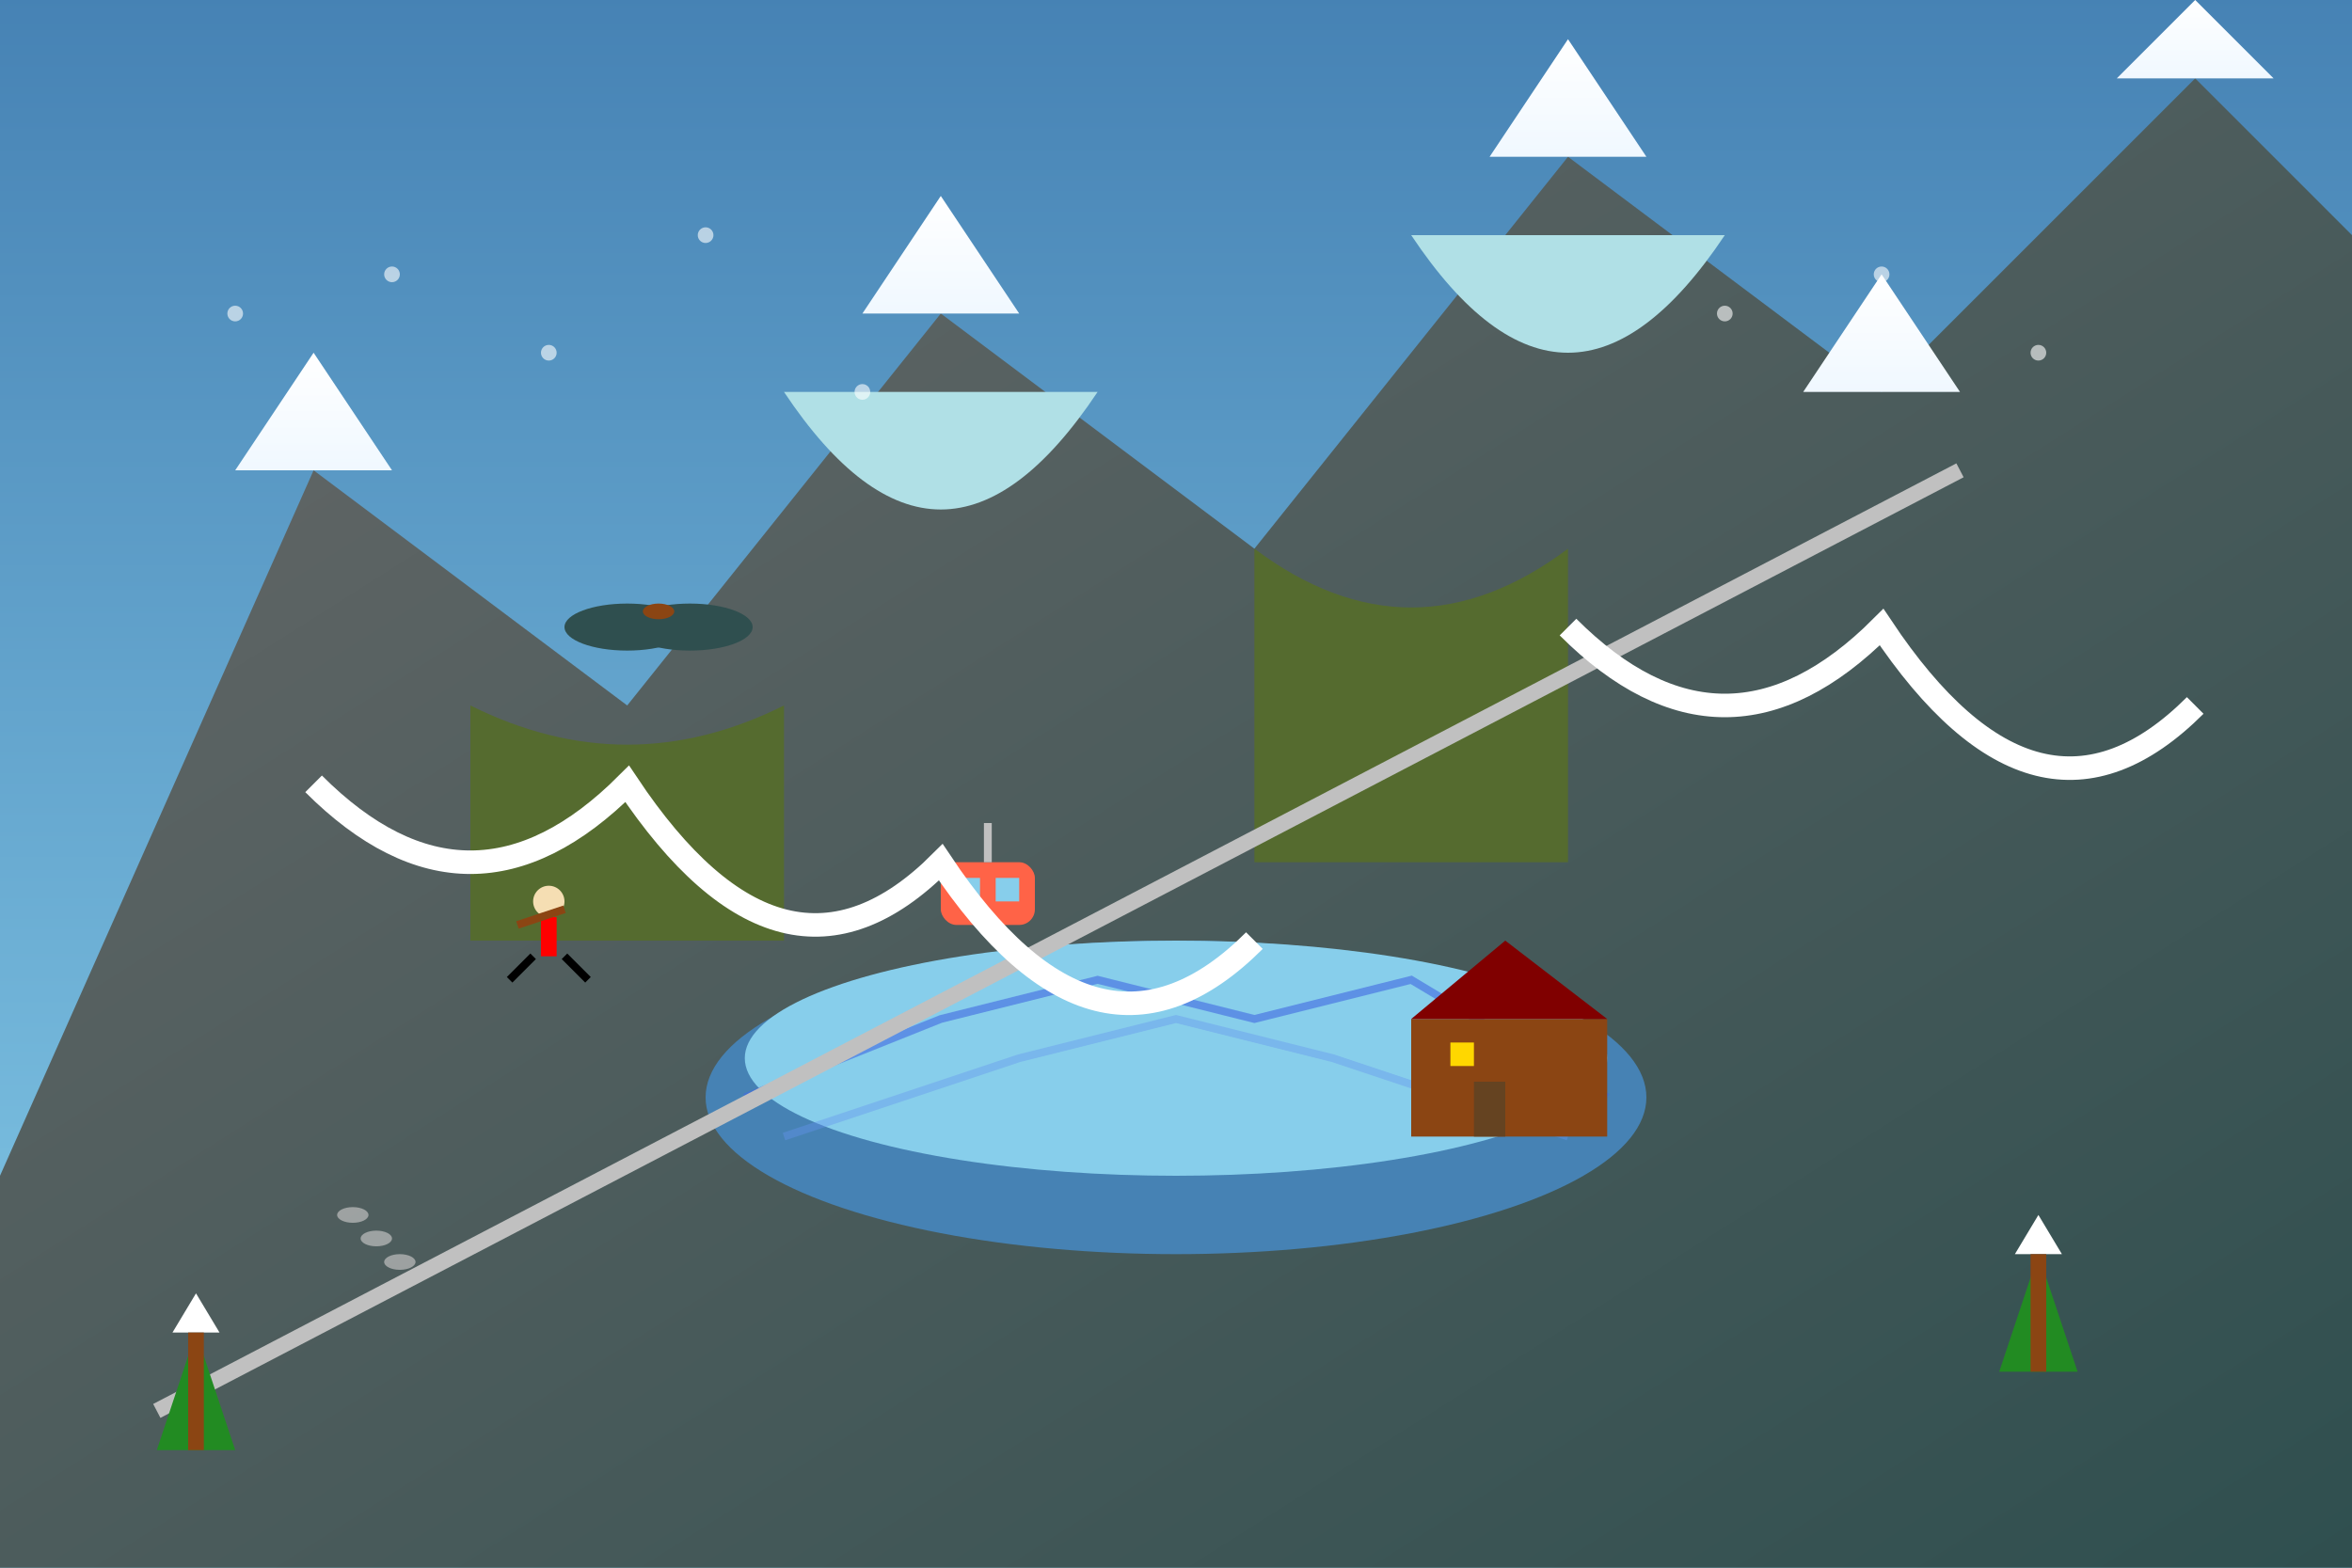 <svg width="300" height="200" viewBox="0 0 300 200" fill="none" xmlns="http://www.w3.org/2000/svg">
  <rect x="0" y="0" width="300" height="200" fill="#333333" stroke="none"/>
  <!-- Sky gradient -->
  <defs>
    <linearGradient id="skyGradient" x1="0%" y1="0%" x2="0%" y2="100%">
      <stop offset="0%" style="stop-color:#4682B4;stop-opacity:1" />
      <stop offset="100%" style="stop-color:#87CEEB;stop-opacity:1" />
    </linearGradient>
    <linearGradient id="snowGradient" x1="0%" y1="0%" x2="0%" y2="100%">
      <stop offset="0%" style="stop-color:#FFFFFF;stop-opacity:1" />
      <stop offset="100%" style="stop-color:#F0F8FF;stop-opacity:1" />
    </linearGradient>
    <linearGradient id="rockGradient" x1="0%" y1="0%" x2="100%" y2="100%">
      <stop offset="0%" style="stop-color:#696969;stop-opacity:1" />
      <stop offset="100%" style="stop-color:#2F4F4F;stop-opacity:1" />
    </linearGradient>
  </defs>
  
  <!-- Sky -->
  <rect width="300" height="200" fill="url(#skyGradient)"/>
  
  <!-- Mountain peaks -->
  <path d="M0 150 L40 60 L80 90 L120 40 L160 70 L200 20 L240 50 L280 10 L300 30 L300 200 L0 200 Z" fill="url(#rockGradient)"/>
  
  <!-- Snow caps -->
  <path d="M110 40 L130 40 L120 25 Z" fill="url(#snowGradient)"/>
  <path d="M190 20 L210 20 L200 5 Z" fill="url(#snowGradient)"/>
  <path d="M270 10 L290 10 L280 0 Z" fill="url(#snowGradient)"/>
  <path d="M30 60 L50 60 L40 45 Z" fill="url(#snowGradient)"/>
  <path d="M230 50 L250 50 L240 35 Z" fill="url(#snowGradient)"/>
  
  <!-- Glaciers -->
  <path d="M100 50 L140 50 Q120 80 100 50" fill="#B0E0E6"/>
  <path d="M180 30 L220 30 Q200 60 180 30" fill="#B0E0E6"/>
  
  <!-- Rocky faces -->
  <path d="M60 90 Q80 100 100 90 L100 120 L60 120 Z" fill="#556B2F"/>
  <path d="M160 70 Q180 85 200 70 L200 110 L160 110 Z" fill="#556B2F"/>
  
  <!-- Alpine lake -->
  <ellipse cx="150" cy="140" rx="60" ry="20" fill="#4682B4"/>
  <ellipse cx="150" cy="135" rx="55" ry="15" fill="#87CEEB"/>
  
  <!-- Lake reflections -->
  <path d="M95 140 L120 130 L140 125 L160 130 L180 125 L205 140" stroke="#4169E1" stroke-width="1" fill="none" opacity="0.6"/>
  <path d="M100 145 L130 135 L150 130 L170 135 L200 145" stroke="#6495ED" stroke-width="1" fill="none" opacity="0.4"/>
  
  <!-- Condor flying -->
  <ellipse cx="80" cy="80" rx="8" ry="3" fill="#2F4F4F"/>
  <ellipse cx="88" cy="80" rx="8" ry="3" fill="#2F4F4F"/>
  <ellipse cx="84" cy="78" rx="2" ry="1" fill="#8B4513"/>
  
  <!-- Cable car line -->
  <line x1="20" y1="180" x2="250" y2="60" stroke="#C0C0C0" stroke-width="2"/>
  
  <!-- Cable car -->
  <rect x="120" y="110" width="12" height="8" rx="2" fill="#FF6347"/>
  <rect x="122" y="112" width="3" height="3" fill="#87CEEB"/>
  <rect x="127" y="112" width="3" height="3" fill="#87CEEB"/>
  <line x1="126" y1="110" x2="126" y2="105" stroke="#C0C0C0" stroke-width="1"/>
  
  <!-- Ski slopes -->
  <path d="M40 100 Q60 120 80 100 Q100 130 120 110 Q140 140 160 120" stroke="white" stroke-width="3" fill="none"/>
  <path d="M200 80 Q220 100 240 80 Q260 110 280 90" stroke="white" stroke-width="3" fill="none"/>
  
  <!-- Skiers -->
  <circle cx="70" cy="115" r="2" fill="#F5DEB3"/>
  <rect x="69" y="117" width="2" height="5" fill="#FF0000"/>
  <line x1="66" y1="118" x2="72" y2="116" stroke="#8B4513" stroke-width="1"/>
  <line x1="68" y1="122" x2="65" y2="125" stroke="#000000" stroke-width="1"/>
  <line x1="72" y1="122" x2="75" y2="125" stroke="#000000" stroke-width="1"/>
  
  <!-- Snow-covered trees -->
  <polygon points="25,170 20,185 30,185" fill="#228B22"/>
  <polygon points="25,165 22,170 28,170" fill="white"/>
  <rect x="24" y="170" width="2" height="15" fill="#8B4513"/>
  
  <polygon points="260,160 255,175 265,175" fill="#228B22"/>
  <polygon points="260,155 257,160 263,160" fill="white"/>
  <rect x="259" y="160" width="2" height="15" fill="#8B4513"/>
  
  <!-- Mountain refuge -->
  <rect x="180" y="130" width="25" height="15" fill="#8B4513"/>
  <polygon points="180,130 192,120 205,130" fill="#800000"/>
  <rect x="188" y="138" width="4" height="7" fill="#654321"/>
  <rect x="185" y="133" width="3" height="3" fill="#FFD700"/>
  
  <!-- Footprints in snow -->
  <ellipse cx="45" cy="155" rx="2" ry="1" fill="#C0C0C0" opacity="0.7"/>
  <ellipse cx="48" cy="158" rx="2" ry="1" fill="#C0C0C0" opacity="0.7"/>
  <ellipse cx="51" cy="161" rx="2" ry="1" fill="#C0C0C0" opacity="0.7"/>
  
  <!-- Wind/snow effect -->
  <g opacity="0.6">
    <circle cx="30" cy="40" r="1" fill="white"/>
    <circle cx="50" cy="35" r="1" fill="white"/>
    <circle cx="70" cy="45" r="1" fill="white"/>
    <circle cx="90" cy="30" r="1" fill="white"/>
    <circle cx="110" cy="50" r="1" fill="white"/>
    <circle cx="220" cy="40" r="1" fill="white"/>
    <circle cx="240" cy="35" r="1" fill="white"/>
    <circle cx="260" cy="45" r="1" fill="white"/>
  </g>
</svg>
